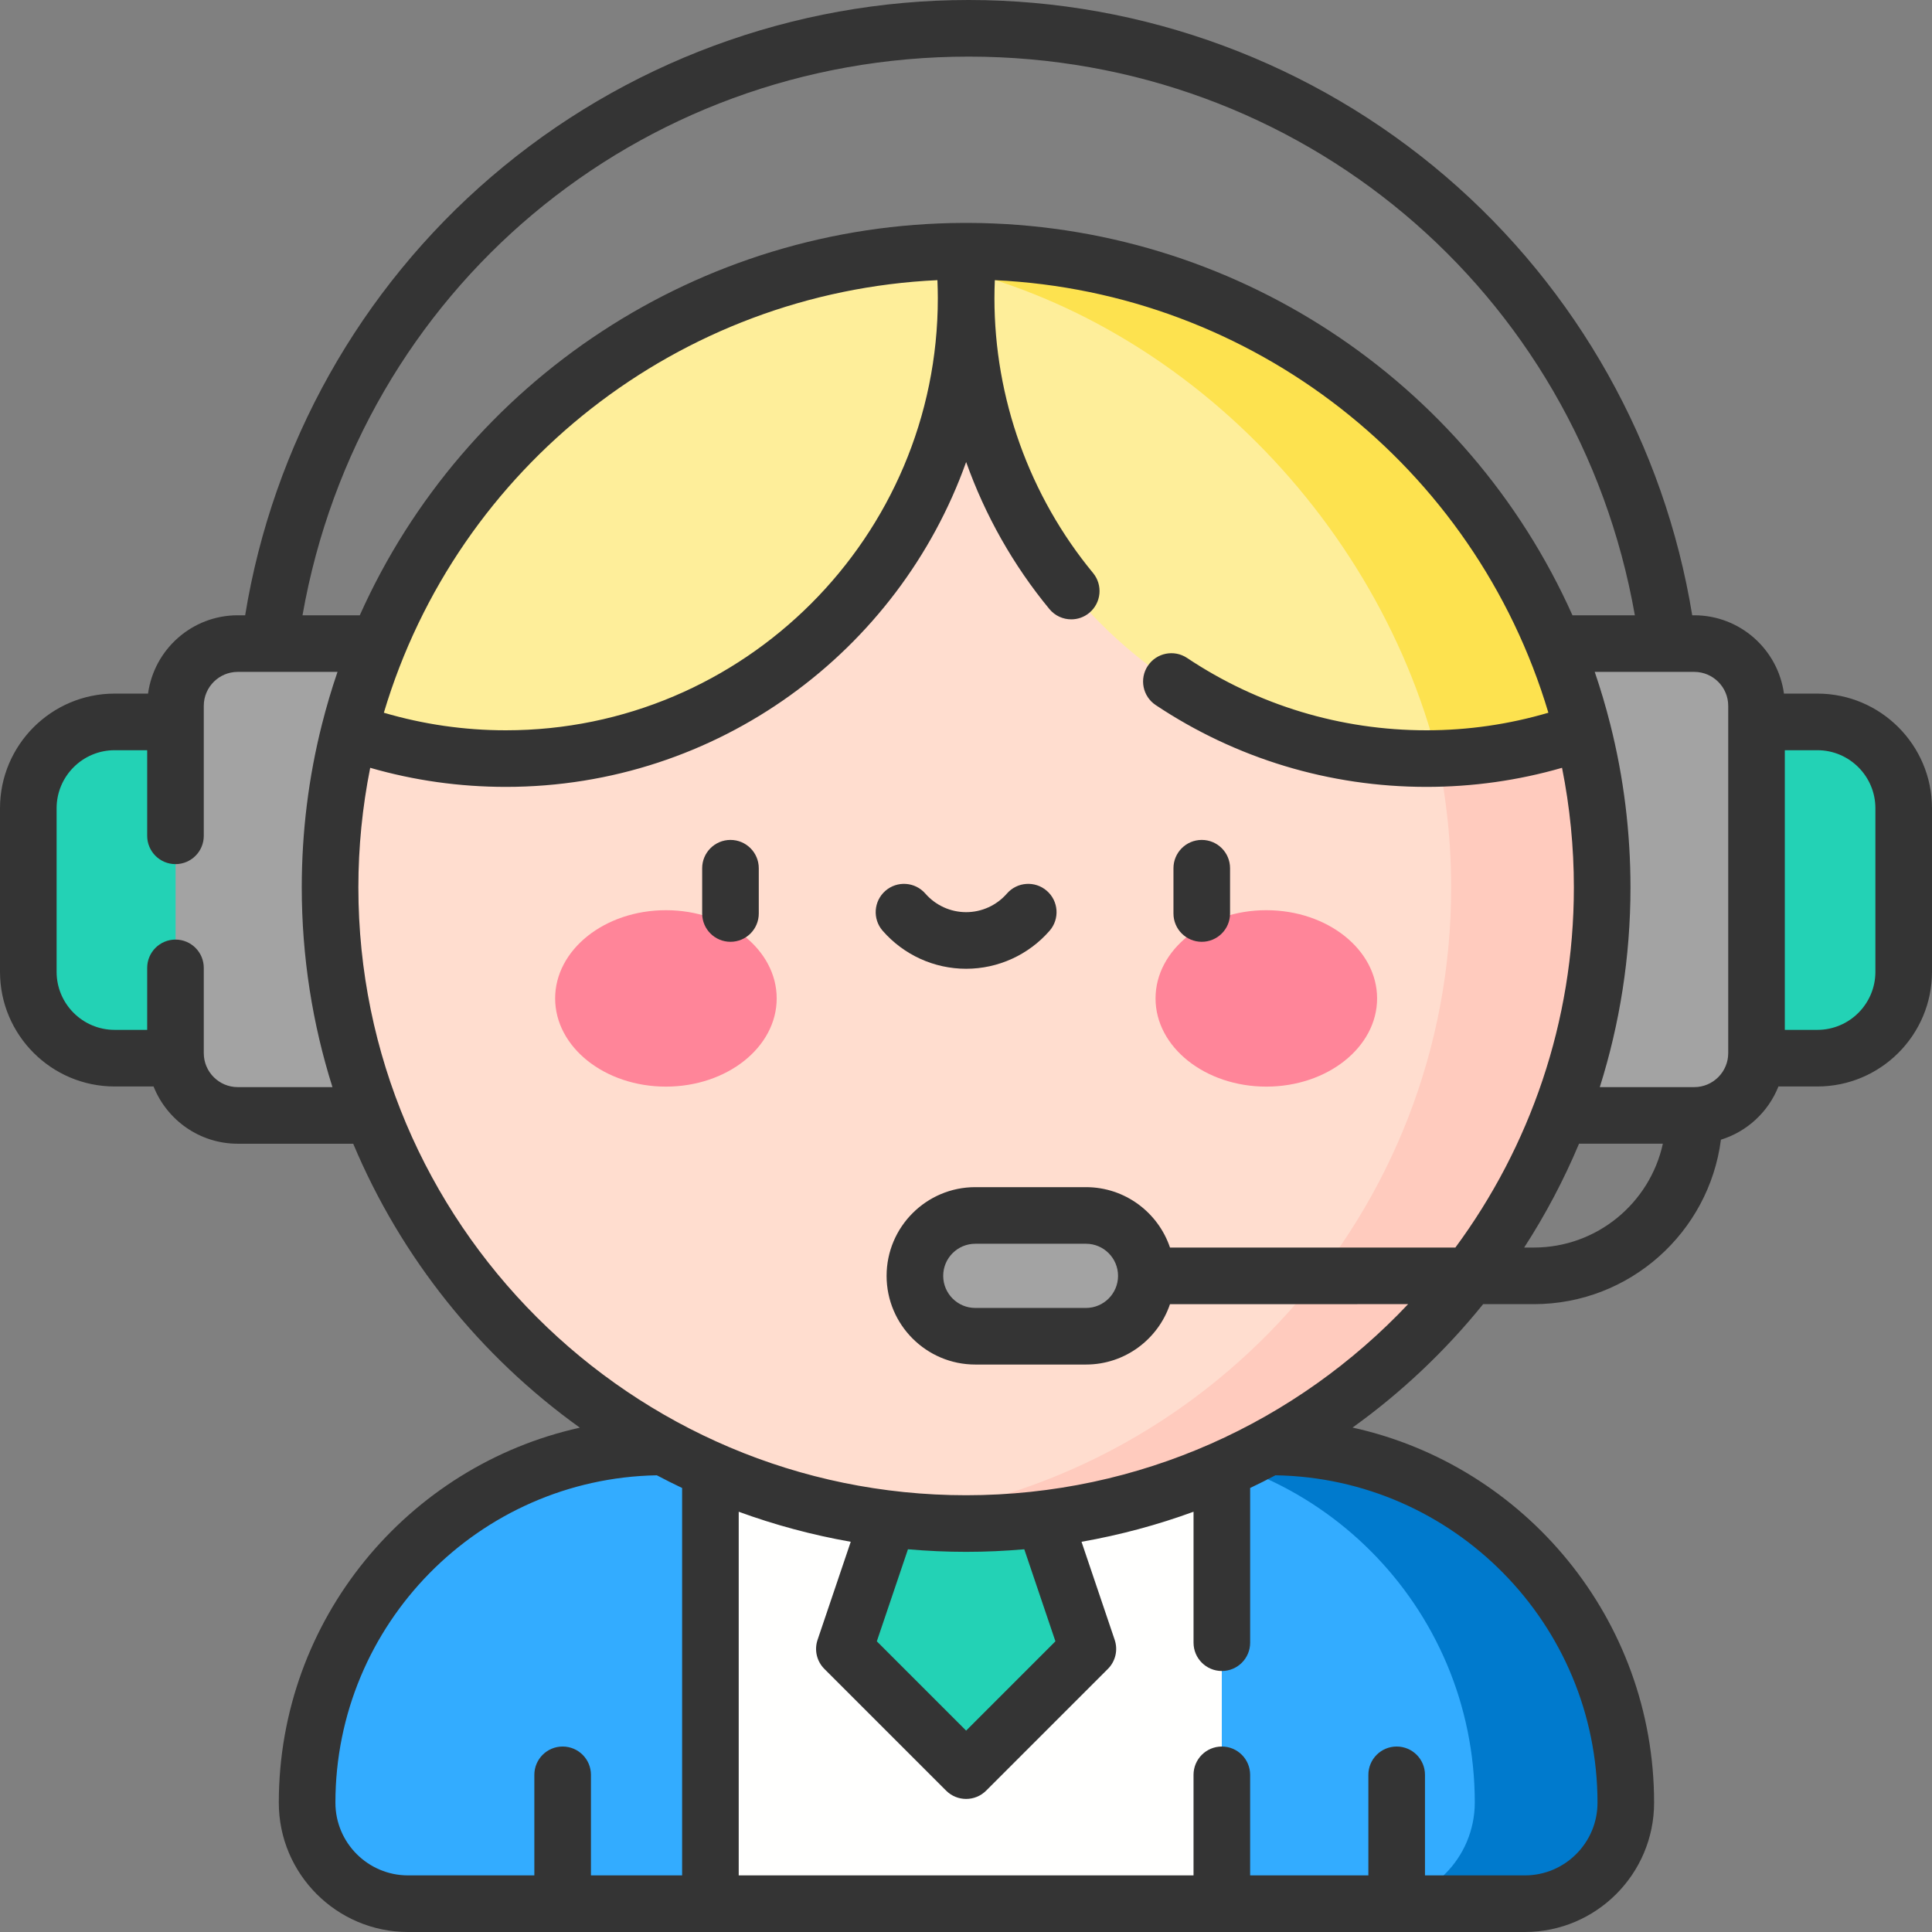 <svg width="120" height="120" viewBox="0 0 120 120" fill="none" xmlns="http://www.w3.org/2000/svg">
<rect x="0" y="0" width="120" height="120" fill="#808080" stroke="none"/>
<path d="M74.195 89.86H41.173C28.972 89.86 19.08 99.751 19.08 111.953C19.08 115.415 21.887 118.222 25.349 118.222H44.126L60.028 111.19L75.888 118.222H90.02C93.482 118.222 96.289 115.415 96.289 111.953C96.289 99.751 86.397 89.86 74.195 89.86Z" fill="#33ACFF"/>
<path d="M78.883 89.86H69.508C81.71 89.86 91.601 99.751 91.601 111.953C91.601 115.415 88.795 118.222 85.333 118.222H94.708C98.17 118.222 100.976 115.415 100.976 111.953C100.976 99.751 91.085 89.86 78.883 89.86Z" fill="#007ACD"/>
<path d="M10.906 65.722H7.127C4.166 65.722 1.766 63.322 1.766 60.361V50.204C1.766 47.243 4.166 44.843 7.127 44.843H10.906L15.594 55.332L10.906 65.722Z" fill="#23D2B5"/>
<path d="M14.773 39.98C12.638 39.98 10.906 41.711 10.906 43.847V65.409C10.906 67.545 12.638 69.276 14.773 69.276H23.122L23.513 39.98H14.773Z" fill="#A3A3A3"/>
<path d="M109.095 65.722H112.874C115.835 65.722 118.235 63.322 118.235 60.361V50.204C118.235 47.243 115.835 44.843 112.874 44.843H109.095L104.407 55.332L109.095 65.722Z" fill="#23D2B5"/>
<path d="M105.228 39.98H96.488L96.879 69.276H105.228C107.364 69.276 109.095 67.545 109.095 65.409V43.847C109.095 41.711 107.364 39.98 105.228 39.98Z" fill="#A3A3A3"/>
<path d="M44.126 91.293H75.888V118.222H44.126V91.293Z" fill="#FFFFFE"/>
<path d="M66.697 103.27L61.409 108.557C60.635 109.331 59.38 109.331 58.605 108.557L53.317 103.271C52.784 102.737 52.599 101.947 52.841 101.233L55.75 92.639C56.022 91.834 56.777 91.293 57.627 91.293H62.389C63.239 91.293 63.994 91.835 64.267 92.64L67.173 101.233C67.415 101.948 67.231 102.737 66.697 103.27Z" fill="#23D2B5"/>
<path d="M97.165 55.117C97.165 76.933 69.508 94.616 60.007 94.616C38.192 94.616 20.506 76.933 20.506 55.117C20.506 51.773 20.921 48.526 21.706 45.426L60 17.87L95.965 45.426C96.75 48.526 97.165 51.773 97.165 55.117Z" fill="#FFDDCF"/>
<path d="M98.309 45.426L87.579 38.515L88.934 45.426C89.719 48.526 90.134 51.773 90.134 55.117C90.134 75.346 74.926 92.02 55.32 94.338C56.858 94.52 58.422 94.617 60.008 94.617C81.823 94.617 99.509 76.933 99.509 55.117C99.509 51.773 99.094 48.526 98.309 45.426Z" fill="#FFCBBE"/>
<path d="M67.451 82.987H60.576C58.505 82.987 56.826 81.309 56.826 79.237C56.826 77.166 58.505 75.487 60.576 75.487H67.451C69.522 75.487 71.201 77.166 71.201 79.237C71.201 81.309 69.522 82.987 67.451 82.987Z" fill="#A3A3A3"/>
<path d="M60.155 15.616H59.86C41.455 15.683 26.014 28.34 21.706 45.426C24.739 46.523 28.011 47.12 31.421 47.12C47.208 47.12 60.008 34.321 60.008 18.533C60.008 34.321 72.807 47.12 88.594 47.12C92.004 47.12 92.933 46.523 95.965 45.426C91.658 28.34 65.626 15.616 60.155 15.616Z" fill="#FEEE9A"/>
<path d="M89.32 47.11C92.469 47.032 95.492 46.444 98.309 45.426C94.001 28.34 78.561 15.683 60.155 15.616H59.86C58.281 15.621 56.724 15.722 55.194 15.908C71.672 18.025 85.361 31.407 89.32 47.11Z" fill="#FDE24F"/>
<path d="M41.361 67.492C45.161 67.492 48.242 65.039 48.242 62.013C48.242 58.987 45.161 56.534 41.361 56.534C37.562 56.534 34.481 58.987 34.481 62.013C34.481 65.039 37.562 67.492 41.361 67.492Z" fill="#FF8599"/>
<path d="M78.653 67.492C82.453 67.492 85.534 65.039 85.534 62.013C85.534 58.987 82.453 56.534 78.653 56.534C74.854 56.534 71.773 58.987 71.773 62.013C71.773 65.039 74.854 67.492 78.653 67.492Z" fill="#FF8599"/>
<path d="M112.88 43.081H110.805C110.432 40.338 108.076 38.216 105.233 38.216H105.107C103.381 27.632 97.967 17.975 89.825 10.985C81.573 3.901 71.041 0 60.167 0C49.293 0 38.76 3.901 30.509 10.985C22.366 17.975 16.952 27.632 15.227 38.216H14.767C11.924 38.216 9.568 40.338 9.195 43.081H7.12C3.194 43.081 0 46.276 0 50.202V60.362C0 64.288 3.194 67.483 7.12 67.483H9.538C10.364 69.563 12.396 71.039 14.767 71.039H21.939C24.92 78.142 29.832 84.241 36.016 88.676C25.333 91.039 17.317 100.586 17.317 111.971C17.317 116.399 20.918 120 25.344 120H94.712C99.138 120 102.739 116.398 102.739 111.971C102.739 100.575 94.708 91.02 84.009 88.669C87.046 86.49 89.775 83.908 92.12 81.003L95.271 81.003C101.222 81.003 106.148 76.542 106.89 70.789C108.521 70.285 109.837 69.057 110.462 67.483H112.88C116.806 67.483 120 64.288 120 60.362V50.202C120 46.276 116.806 43.081 112.88 43.081ZM20.649 67.523H14.767C13.604 67.523 12.657 66.576 12.657 65.412V60.117C12.657 59.146 11.871 58.359 10.9 58.359C9.929 58.359 9.142 59.146 9.142 60.117V63.967H7.12C5.133 63.967 3.516 62.35 3.516 60.362V50.202C3.516 48.214 5.132 46.597 7.12 46.597H9.142V51.914C9.142 52.885 9.929 53.672 10.9 53.672C11.871 53.672 12.657 52.885 12.657 51.914V43.842C12.657 42.678 13.604 41.732 14.767 41.732H20.963C20.599 42.797 20.276 43.884 19.997 44.991C19.165 48.277 18.743 51.684 18.743 55.117C18.743 59.438 19.412 63.606 20.649 67.523ZM18.789 38.216C22.343 18.05 39.592 3.516 60.167 3.516C80.741 3.516 97.99 18.05 101.544 38.216H97.668C91.145 23.633 76.591 13.905 60.155 13.845H59.853C43.423 13.905 28.87 23.634 22.347 38.216H18.789ZM58.25 18.521C58.25 33.32 46.213 45.36 31.417 45.36C28.831 45.36 26.291 44.989 23.842 44.269C28.422 28.925 42.216 18.147 58.225 17.401C58.24 17.774 58.25 18.147 58.25 18.521ZM42.367 116.484H36.705V110.238C36.705 109.267 35.918 108.48 34.947 108.48C33.976 108.48 33.189 109.267 33.189 110.238V116.484H25.344C22.857 116.484 20.833 114.46 20.833 111.971C20.833 100.879 29.755 91.834 40.797 91.633C41.315 91.906 41.837 92.17 42.367 92.421V116.484ZM99.224 111.971C99.224 114.46 97.2 116.484 94.712 116.484H88.508V110.238C88.508 109.267 87.721 108.48 86.75 108.48C85.779 108.48 84.992 109.267 84.992 110.238V116.484H77.648V110.238C77.648 109.267 76.861 108.48 75.89 108.48C74.919 108.48 74.132 109.267 74.132 110.238V116.484H45.883V93.897C48.119 94.714 50.444 95.342 52.841 95.763L50.781 101.853C50.566 102.486 50.73 103.186 51.203 103.659L58.765 111.22C59.108 111.563 59.558 111.735 60.008 111.735C60.458 111.735 60.908 111.563 61.251 111.22L68.813 103.659C69.286 103.186 69.449 102.486 69.235 101.853L67.175 95.763C69.571 95.342 71.897 94.714 74.133 93.897V102.031C74.133 103.002 74.92 103.789 75.891 103.789C76.862 103.789 77.649 103.002 77.649 102.031V92.421C78.179 92.169 78.702 91.906 79.219 91.633C90.28 91.812 99.224 100.866 99.224 111.971ZM54.461 101.945L56.395 96.228C57.586 96.332 58.79 96.388 60.008 96.388C61.225 96.388 62.429 96.332 63.62 96.228L65.554 101.945L60.008 107.492L54.461 101.945ZM90.397 77.487L72.671 77.488C71.937 75.31 69.875 73.736 67.452 73.736H60.576C57.539 73.736 55.068 76.207 55.068 79.246C55.068 82.283 57.539 84.754 60.576 84.754H67.452C69.874 84.754 71.934 83.182 72.67 81.004L87.46 81.003C80.572 88.306 70.814 92.872 60.008 92.872C39.193 92.872 22.259 75.935 22.259 55.117C22.259 52.61 22.508 50.121 22.994 47.69C25.72 48.477 28.545 48.875 31.417 48.875C44.584 48.875 55.818 40.444 60.009 28.696C61.184 31.999 62.926 35.098 65.181 37.83C65.528 38.251 66.031 38.469 66.537 38.469C66.931 38.469 67.328 38.337 67.655 38.067C68.404 37.449 68.51 36.341 67.893 35.592C63.942 30.804 61.766 24.741 61.766 18.521C61.766 18.147 61.775 17.774 61.79 17.402C77.802 18.15 91.593 28.926 96.173 44.269C93.724 44.989 91.184 45.36 88.598 45.36C83.279 45.36 78.138 43.807 73.732 40.867C72.924 40.329 71.832 40.547 71.294 41.355C70.755 42.162 70.974 43.254 71.781 43.792C76.767 47.118 82.582 48.875 88.598 48.875C91.47 48.875 94.295 48.477 97.021 47.69C97.507 50.12 97.756 52.61 97.756 55.117C97.756 63.484 95.02 71.222 90.397 77.487ZM69.444 79.246C69.444 80.345 68.551 81.239 67.452 81.239H60.576C59.477 81.239 58.584 80.345 58.584 79.244C58.584 78.145 59.477 77.252 60.576 77.252H67.452C68.55 77.251 69.444 78.145 69.444 79.246ZM95.27 77.487H94.669C95.986 75.453 97.129 73.297 98.076 71.038H103.283C102.476 74.722 99.191 77.487 95.27 77.487ZM107.343 65.412C107.343 66.576 106.396 67.523 105.233 67.523H99.366C100.603 63.605 101.272 59.438 101.272 55.117C101.272 51.685 100.85 48.278 100.018 44.993C99.739 43.885 99.416 42.798 99.052 41.732H105.233C106.396 41.732 107.343 42.678 107.343 43.842V65.412ZM116.484 60.362C116.484 62.35 114.868 63.967 112.88 63.967H110.858V46.597H112.88C114.867 46.597 116.484 48.214 116.484 50.202V60.362Z" fill="#343434"/>
<path d="M45.371 52.169C44.4 52.169 43.613 52.956 43.613 53.927V56.74C43.613 57.71 44.4 58.497 45.371 58.497C46.342 58.497 47.129 57.71 47.129 56.74V53.927C47.129 52.956 46.342 52.169 45.371 52.169Z" fill="#343434"/>
<path d="M74.644 58.497C75.615 58.497 76.401 57.71 76.401 56.74V53.927C76.401 52.956 75.615 52.169 74.644 52.169C73.672 52.169 72.886 52.956 72.886 53.927V56.74C72.886 57.71 73.673 58.497 74.644 58.497Z" fill="#343434"/>
<path d="M60.008 60.172C61.995 60.172 63.884 59.311 65.192 57.811C65.83 57.079 65.753 55.968 65.021 55.331C64.289 54.693 63.179 54.769 62.541 55.501C61.901 56.235 60.978 56.656 60.008 56.656C59.037 56.656 58.114 56.235 57.474 55.501C56.836 54.769 55.725 54.693 54.993 55.331C54.262 55.969 54.186 57.079 54.823 57.811C56.131 59.311 58.021 60.172 60.008 60.172Z" fill="#343434"/>
</svg>

